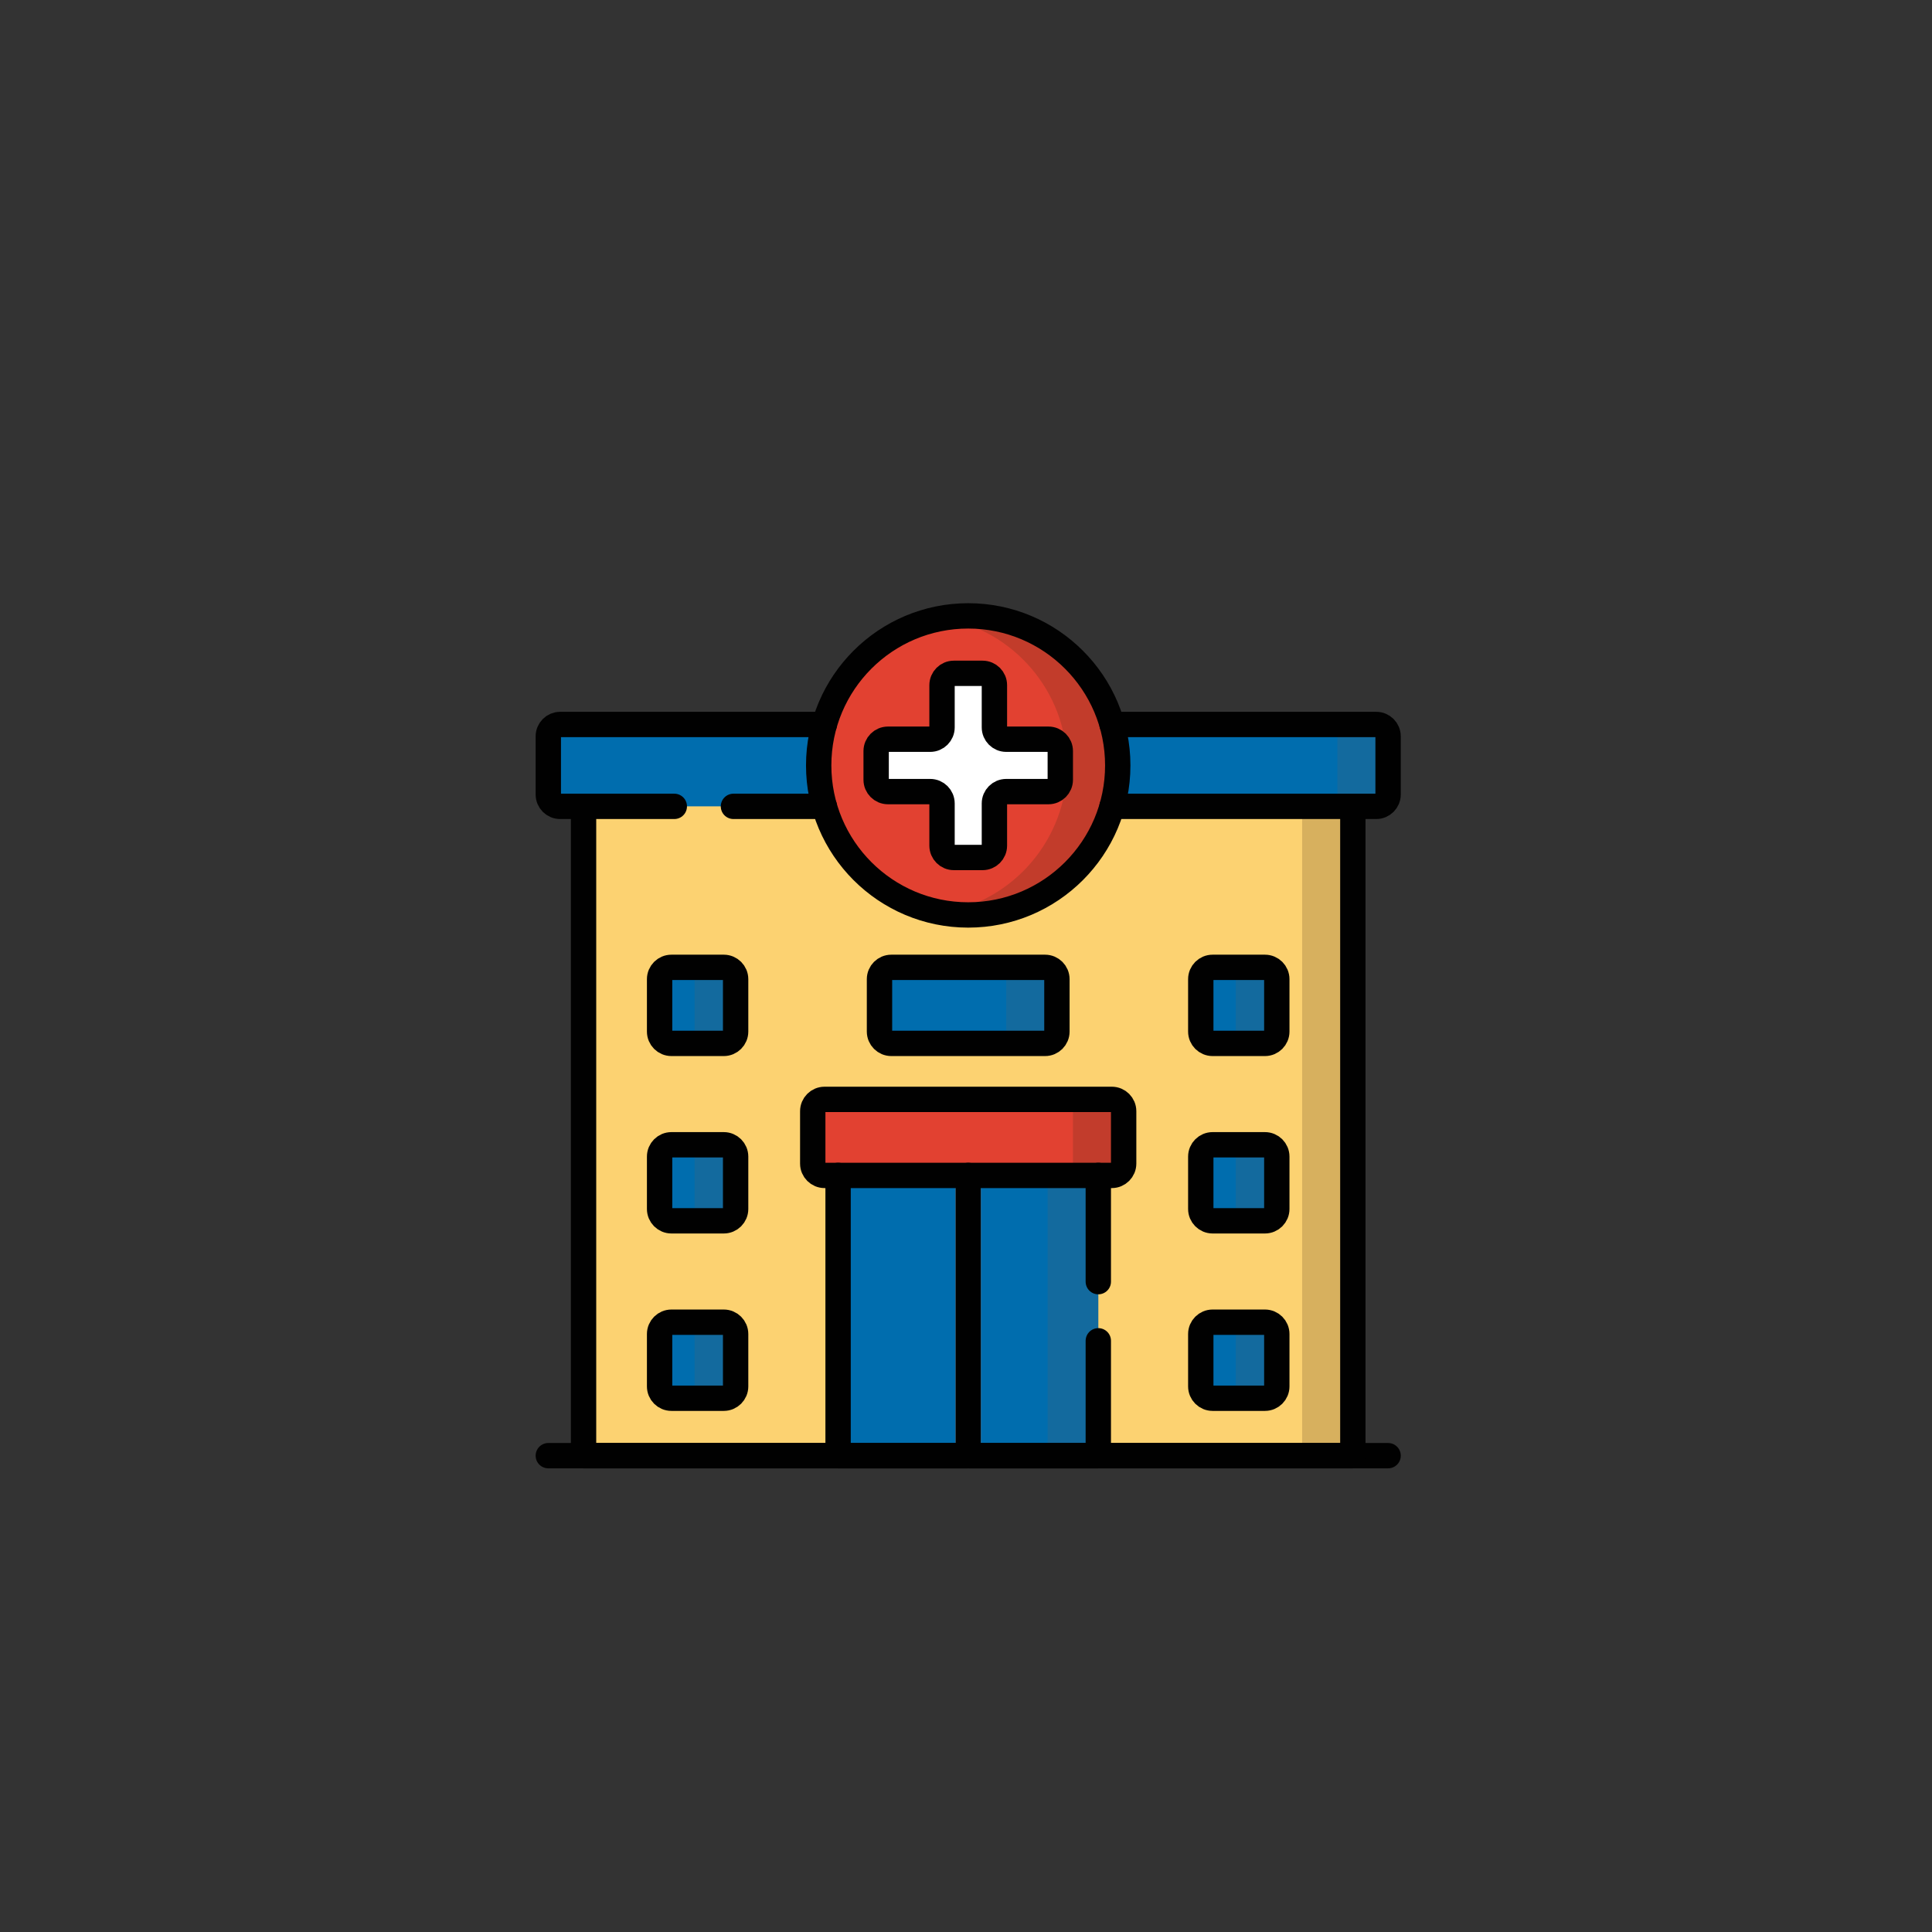 <?xml version="1.0" encoding="UTF-8"?>
<svg xmlns="http://www.w3.org/2000/svg" xmlns:xlink="http://www.w3.org/1999/xlink" viewBox="0 0 1080 1080">
  <rect x="0" y="0" width="1080" height="1080" fill="#333333" stroke="none"/>
  <defs>
    <style>
      .cls-1, .cls-2 {
        fill: none;
      }

      .cls-3, .cls-4, .cls-5, .cls-6 {
        opacity: .2;
      }

      .cls-3, .cls-5, .cls-6 {
        mix-blend-mode: multiply;
      }

      .cls-7 {
        fill: #006dae;
      }

      .cls-4, .cls-8 {
        fill: #fff;
      }

      .cls-9 {
        isolation: isolate;
      }

      .cls-10, .cls-5 {
        fill: #432918;
      }

      .cls-11 {
        fill: #b6d9f4;
      }

      .cls-12, .cls-6 {
        fill: #616160;
      }

      .cls-13 {
        fill: #e24131;
      }

      .cls-14 {
        fill: #fbc74d;
      }

      .cls-2 {
        stroke: #010101;
        stroke-linecap: round;
        stroke-linejoin: round;
        stroke-width: 14.17px;
      }

      .cls-15 {
        clip-path: url(#clippath);
      }
    </style>
    <clipPath id="clippath">
      <rect class="cls-1" x="299.42" y="337.19" width="483.62" height="483.62"/>
    </clipPath>
  </defs>
  <g class="cls-9">
    <g id="Layer_1" data-name="Layer 1">
      <g id="g2913">
        <path id="path2915" class="cls-14" d="M756.25,813.73h-430.04v-385.86h430.04v385.86Z"/>
        <path id="path2915-2" data-name="path2915" class="cls-4" d="M756.25,813.73h-430.04v-385.86h430.04v385.86Z"/>
        <path id="path2917" class="cls-5" d="M727.91,813.73h28.34v-385.86h-28.34v385.86Z"/>
        <g id="g2919">
          <g class="cls-15">
            <g id="g2921">
              <g id="g2927">
                <path id="path2929" class="cls-7" d="M769.35,450.76h-456.23c-3.65,0-6.61-2.96-6.61-6.61v-32.55c0-3.65,2.96-6.61,6.61-6.61h456.23c3.65,0,6.61,2.96,6.61,6.61v32.55c0,3.65-2.96,6.61-6.61,6.61"/>
              </g>
              <g id="g2931" class="cls-3">
                <path id="path2933" class="cls-12" d="M769.35,404.99h-28.34c3.65,0,6.61,2.96,6.61,6.61v32.55c0,3.65-2.96,6.61-6.61,6.61h28.34c3.65,0,6.61-2.96,6.61-6.61v-32.55c0-3.65-2.96-6.61-6.61-6.61"/>
              </g>
              <g id="g2935">
                <path id="path2937" class="cls-13" d="M624.83,427.87c0,46.17-37.43,83.59-83.59,83.59s-83.59-37.43-83.59-83.59,37.43-83.59,83.59-83.59,83.59,37.43,83.59,83.59"/>
              </g>
              <g id="g2939">
                <path id="path2941" class="cls-5" d="M541.23,344.28c-4.83,0-9.56.41-14.17,1.2,39.42,6.73,69.43,41.05,69.43,82.39s-30.01,75.66-69.43,82.39c4.61.79,9.34,1.2,14.17,1.2,46.17,0,83.59-37.43,83.59-83.59s-37.43-83.59-83.59-83.59"/>
              </g>
              <g id="g2943">
                <path id="path2945" class="cls-8" d="M586.1,413.23h-23.61c-3.65,0-6.61-2.96-6.61-6.61v-23.61c0-3.65-2.96-6.61-6.61-6.61h-16.06c-3.65,0-6.61,2.96-6.61,6.61v23.61c0,3.65-2.96,6.61-6.61,6.61h-23.61c-3.65,0-6.61,2.96-6.61,6.61v16.06c0,3.65,2.96,6.61,6.61,6.61h23.61c3.65,0,6.61,2.96,6.61,6.61v23.61c0,3.65,2.96,6.61,6.61,6.61h16.06c3.65,0,6.61-2.96,6.61-6.61v-23.61c0-3.65,2.96-6.61,6.61-6.61h23.61c3.65,0,6.61-2.96,6.61-6.61v-16.06c0-3.65-2.96-6.61-6.61-6.61"/>
              </g>
              <path id="path2947" class="cls-7" d="M613.96,813.73h-145.46v-170.83h145.46v170.83Z"/>
              <path id="path2949" class="cls-6" d="M585.63,813.73h28.34v-170.83h-28.34v170.83Z"/>
              <g id="g2951">
                <path id="path2953" class="cls-11" d="M541.23,820.82c-3.91,0-7.08-3.17-7.08-7.08v-170.83c0-3.91,3.17-7.08,7.08-7.08s7.08,3.17,7.08,7.08v170.83c0,3.91-3.17,7.08-7.08,7.08"/>
              </g>
              <g id="g2955">
                <path id="path2957" class="cls-13" d="M621.52,614.56h-160.58c-3.65,0-6.61,2.96-6.61,6.61v29.28c0,3.65,2.96,6.61,6.61,6.61h160.58c3.65,0,6.61-2.96,6.61-6.61v-29.28c0-3.65-2.96-6.61-6.61-6.61"/>
              </g>
              <g id="g2959" class="cls-3">
                <path id="path2961" class="cls-10" d="M621.52,614.56h-28.34c3.65,0,6.61,2.96,6.61,6.61v29.28c0,3.65-2.96,6.61-6.61,6.61h28.34c3.65,0,6.61-2.96,6.61-6.61v-29.28c0-3.65-2.96-6.61-6.61-6.61"/>
              </g>
              <g id="g2963">
                <path id="path2965" class="cls-7" d="M404.61,583.26h-29.28c-3.65,0-6.61-2.96-6.61-6.61v-29.28c0-3.65,2.96-6.61,6.61-6.61h29.28c3.65,0,6.61,2.96,6.61,6.61v29.28c0,3.65-2.96,6.61-6.61,6.61"/>
              </g>
              <g id="g2967">
                <path id="path2969" class="cls-7" d="M584.21,583.26h-85.96c-3.65,0-6.61-2.96-6.61-6.61v-29.28c0-3.65,2.96-6.61,6.61-6.61h85.96c3.65,0,6.61,2.96,6.61,6.61v29.28c0,3.65-2.96,6.61-6.61,6.61"/>
              </g>
              <g id="g2971">
                <path id="path2973" class="cls-6" d="M584.21,540.75h-28.34c3.65,0,6.61,2.96,6.61,6.61v29.28c0,3.65-2.96,6.61-6.61,6.61h28.34c3.65,0,6.61-2.96,6.61-6.61v-29.28c0-3.65-2.96-6.61-6.61-6.61"/>
              </g>
              <g id="g2975">
                <path id="path2977" class="cls-7" d="M707.13,583.26h-29.28c-3.65,0-6.61-2.96-6.61-6.61v-29.28c0-3.65,2.96-6.61,6.61-6.61h29.28c3.65,0,6.61,2.96,6.61,6.61v29.28c0,3.65-2.96,6.61-6.61,6.61"/>
              </g>
              <g id="g2979">
                <path id="path2981" class="cls-6" d="M707.13,540.75h-22.95c3.65,0,6.61,2.96,6.61,6.61v29.28c0,3.65-2.96,6.61-6.61,6.61h22.95c3.65,0,6.61-2.96,6.61-6.61v-29.28c0-3.65-2.96-6.61-6.61-6.61"/>
              </g>
              <g id="g2983">
                <path id="path2985" class="cls-7" d="M707.13,682.44h-29.28c-3.65,0-6.61-2.96-6.61-6.61v-29.28c0-3.65,2.96-6.61,6.61-6.61h29.28c3.65,0,6.61,2.96,6.61,6.61v29.28c0,3.65-2.96,6.61-6.61,6.61"/>
              </g>
              <g id="g2987">
                <path id="path2989" class="cls-7" d="M707.13,781.62h-29.28c-3.65,0-6.61-2.96-6.61-6.61v-29.28c0-3.65,2.96-6.61,6.61-6.61h29.28c3.65,0,6.61,2.96,6.61,6.61v29.28c0,3.65-2.96,6.61-6.61,6.61"/>
              </g>
              <g id="g2991">
                <path id="path2993" class="cls-7" d="M404.61,682.44h-29.28c-3.65,0-6.61-2.96-6.61-6.61v-29.28c0-3.65,2.96-6.61,6.61-6.61h29.28c3.65,0,6.61,2.96,6.61,6.61v29.28c0,3.65-2.96,6.61-6.61,6.61"/>
              </g>
              <g id="g2995">
                <path id="path2997" class="cls-7" d="M404.61,781.62h-29.28c-3.65,0-6.61-2.96-6.61-6.61v-29.28c0-3.65,2.96-6.61,6.61-6.61h29.28c3.65,0,6.61,2.96,6.61,6.61v29.28c0,3.65-2.96,6.61-6.61,6.61"/>
              </g>
              <g id="g2999" class="cls-3">
                <path id="path3001" class="cls-12" d="M707.13,639.93h-22.95c3.65,0,6.61,2.96,6.61,6.61v29.28c0,3.65-2.96,6.61-6.61,6.61h22.95c3.65,0,6.61-2.96,6.61-6.61v-29.28c0-3.65-2.96-6.61-6.61-6.61"/>
              </g>
              <g id="g3003">
                <path id="path3005" class="cls-6" d="M707.13,739.11h-22.95c3.65,0,6.61,2.96,6.61,6.61v29.28c0,3.65-2.96,6.61-6.61,6.61h22.95c3.65,0,6.61-2.96,6.61-6.61v-29.28c0-3.65-2.96-6.61-6.61-6.61"/>
              </g>
              <g id="g3007">
                <path id="path3009" class="cls-6" d="M404.61,540.75h-22.95c3.65,0,6.61,2.96,6.61,6.61v29.28c0,3.65-2.96,6.61-6.61,6.61h22.95c3.65,0,6.61-2.96,6.61-6.61v-29.28c0-3.65-2.96-6.61-6.61-6.61"/>
              </g>
              <g id="g3011" class="cls-3">
                <path id="path3013" class="cls-12" d="M404.61,639.93h-22.95c3.65,0,6.61,2.96,6.61,6.61v29.28c0,3.65-2.96,6.61-6.61,6.61h22.95c3.65,0,6.61-2.96,6.61-6.61v-29.28c0-3.65-2.96-6.61-6.61-6.61"/>
              </g>
              <g id="g3015">
                <path id="path3017" class="cls-6" d="M404.61,739.11h-22.95c3.65,0,6.61,2.96,6.61,6.61v29.28c0,3.65-2.96,6.61-6.61,6.61h22.95c3.65,0,6.61-2.96,6.61-6.61v-29.28c0-3.65-2.96-6.61-6.61-6.61"/>
              </g>
              <g id="g3019">
                <path id="path3021" class="cls-2" d="M775.96,813.73h-469.45"/>
              </g>
              <g id="g3023">
                <path id="path3025" class="cls-2" d="M756.25,450.76v362.97h-430.04v-362.97"/>
              </g>
              <g id="g3027">
                <path id="path3029" class="cls-2" d="M621.65,450.76h147.69c3.66,0,6.61-2.97,6.61-6.61v-32.55c0-3.65-2.96-6.61-6.61-6.61h-147.69"/>
              </g>
              <g id="g3031">
                <path id="path3033" class="cls-2" d="M410,450.76h50.81"/>
              </g>
              <g id="g3035">
                <path id="path3037" class="cls-2" d="M460.81,404.99h-147.69c-3.66,0-6.61,2.97-6.61,6.61v32.55c0,3.65,2.96,6.61,6.61,6.61h63.82"/>
              </g>
              <g id="g3039">
                <path id="path3041" class="cls-2" d="M624.83,427.87c0,46.17-37.43,83.59-83.59,83.59s-83.59-37.43-83.59-83.59,37.43-83.59,83.59-83.59,83.59,37.43,83.59,83.59Z"/>
              </g>
              <g id="g3043">
                <path id="path3045" class="cls-2" d="M586.1,413.23h-23.61c-3.65,0-6.61-2.96-6.61-6.61v-23.61c0-3.65-2.96-6.61-6.61-6.61h-16.06c-3.65,0-6.61,2.96-6.61,6.61v23.61c0,3.65-2.96,6.61-6.61,6.61h-23.61c-3.65,0-6.61,2.96-6.61,6.61v16.06c0,3.65,2.96,6.61,6.61,6.61h23.61c3.65,0,6.61,2.96,6.61,6.61v23.61c0,3.65,2.96,6.61,6.61,6.61h16.06c3.65,0,6.61-2.96,6.61-6.61v-23.61c0-3.65,2.96-6.61,6.61-6.61h23.61c3.65,0,6.61-2.96,6.61-6.61v-16.06c0-3.65-2.96-6.61-6.61-6.61Z"/>
              </g>
              <g id="g3047">
                <path id="path3049" class="cls-2" d="M613.96,749.52v64.21h-145.46v-156.67"/>
              </g>
              <g id="g3051">
                <path id="path3053" class="cls-2" d="M613.96,657.06v59.39"/>
              </g>
              <g id="g3055">
                <path id="path3057" class="cls-2" d="M541.23,657.07v156.66"/>
              </g>
              <g id="g3059">
                <path id="path3061" class="cls-2" d="M621.52,614.56h-160.58c-3.65,0-6.61,2.96-6.61,6.61v29.28c0,3.65,2.96,6.61,6.61,6.61h160.58c3.65,0,6.61-2.96,6.61-6.61v-29.28c0-3.65-2.96-6.61-6.61-6.61Z"/>
              </g>
              <g id="g3063">
                <path id="path3065" class="cls-2" d="M404.61,583.26h-29.28c-3.65,0-6.61-2.96-6.61-6.61v-29.28c0-3.65,2.96-6.61,6.61-6.61h29.28c3.65,0,6.61,2.96,6.61,6.61v29.28c0,3.65-2.96,6.61-6.61,6.61Z"/>
              </g>
              <g id="g3067">
                <path id="path3069" class="cls-2" d="M584.21,583.26h-85.96c-3.65,0-6.61-2.96-6.61-6.61v-29.28c0-3.65,2.96-6.61,6.61-6.61h85.96c3.65,0,6.61,2.96,6.61,6.61v29.28c0,3.65-2.96,6.61-6.61,6.61Z"/>
              </g>
              <g id="g3071">
                <path id="path3073" class="cls-2" d="M707.13,583.26h-29.28c-3.65,0-6.61-2.96-6.61-6.61v-29.28c0-3.65,2.96-6.61,6.61-6.61h29.28c3.65,0,6.61,2.96,6.61,6.61v29.28c0,3.65-2.96,6.61-6.61,6.61Z"/>
              </g>
              <g id="g3075">
                <path id="path3077" class="cls-2" d="M707.13,682.44h-29.28c-3.65,0-6.61-2.96-6.61-6.61v-29.28c0-3.65,2.96-6.61,6.61-6.61h29.28c3.65,0,6.61,2.96,6.61,6.61v29.28c0,3.65-2.96,6.61-6.61,6.61Z"/>
              </g>
              <g id="g3079">
                <path id="path3081" class="cls-2" d="M707.13,781.62h-29.28c-3.65,0-6.61-2.96-6.61-6.61v-29.28c0-3.65,2.96-6.61,6.61-6.61h29.28c3.65,0,6.61,2.96,6.61,6.61v29.28c0,3.65-2.96,6.61-6.61,6.61Z"/>
              </g>
              <g id="g3083">
                <path id="path3085" class="cls-2" d="M404.61,682.44h-29.28c-3.65,0-6.61-2.96-6.61-6.61v-29.28c0-3.65,2.96-6.61,6.61-6.61h29.28c3.65,0,6.61,2.96,6.61,6.61v29.28c0,3.65-2.96,6.61-6.61,6.61Z"/>
              </g>
              <g id="g3087">
                <path id="path3089" class="cls-2" d="M404.61,781.62h-29.28c-3.65,0-6.61-2.96-6.61-6.61v-29.28c0-3.65,2.96-6.61,6.61-6.61h29.28c3.65,0,6.61,2.96,6.61,6.61v29.28c0,3.65-2.96,6.61-6.61,6.61Z"/>
              </g>
            </g>
          </g>
        </g>
      </g>
    </g>
  </g>
</svg>